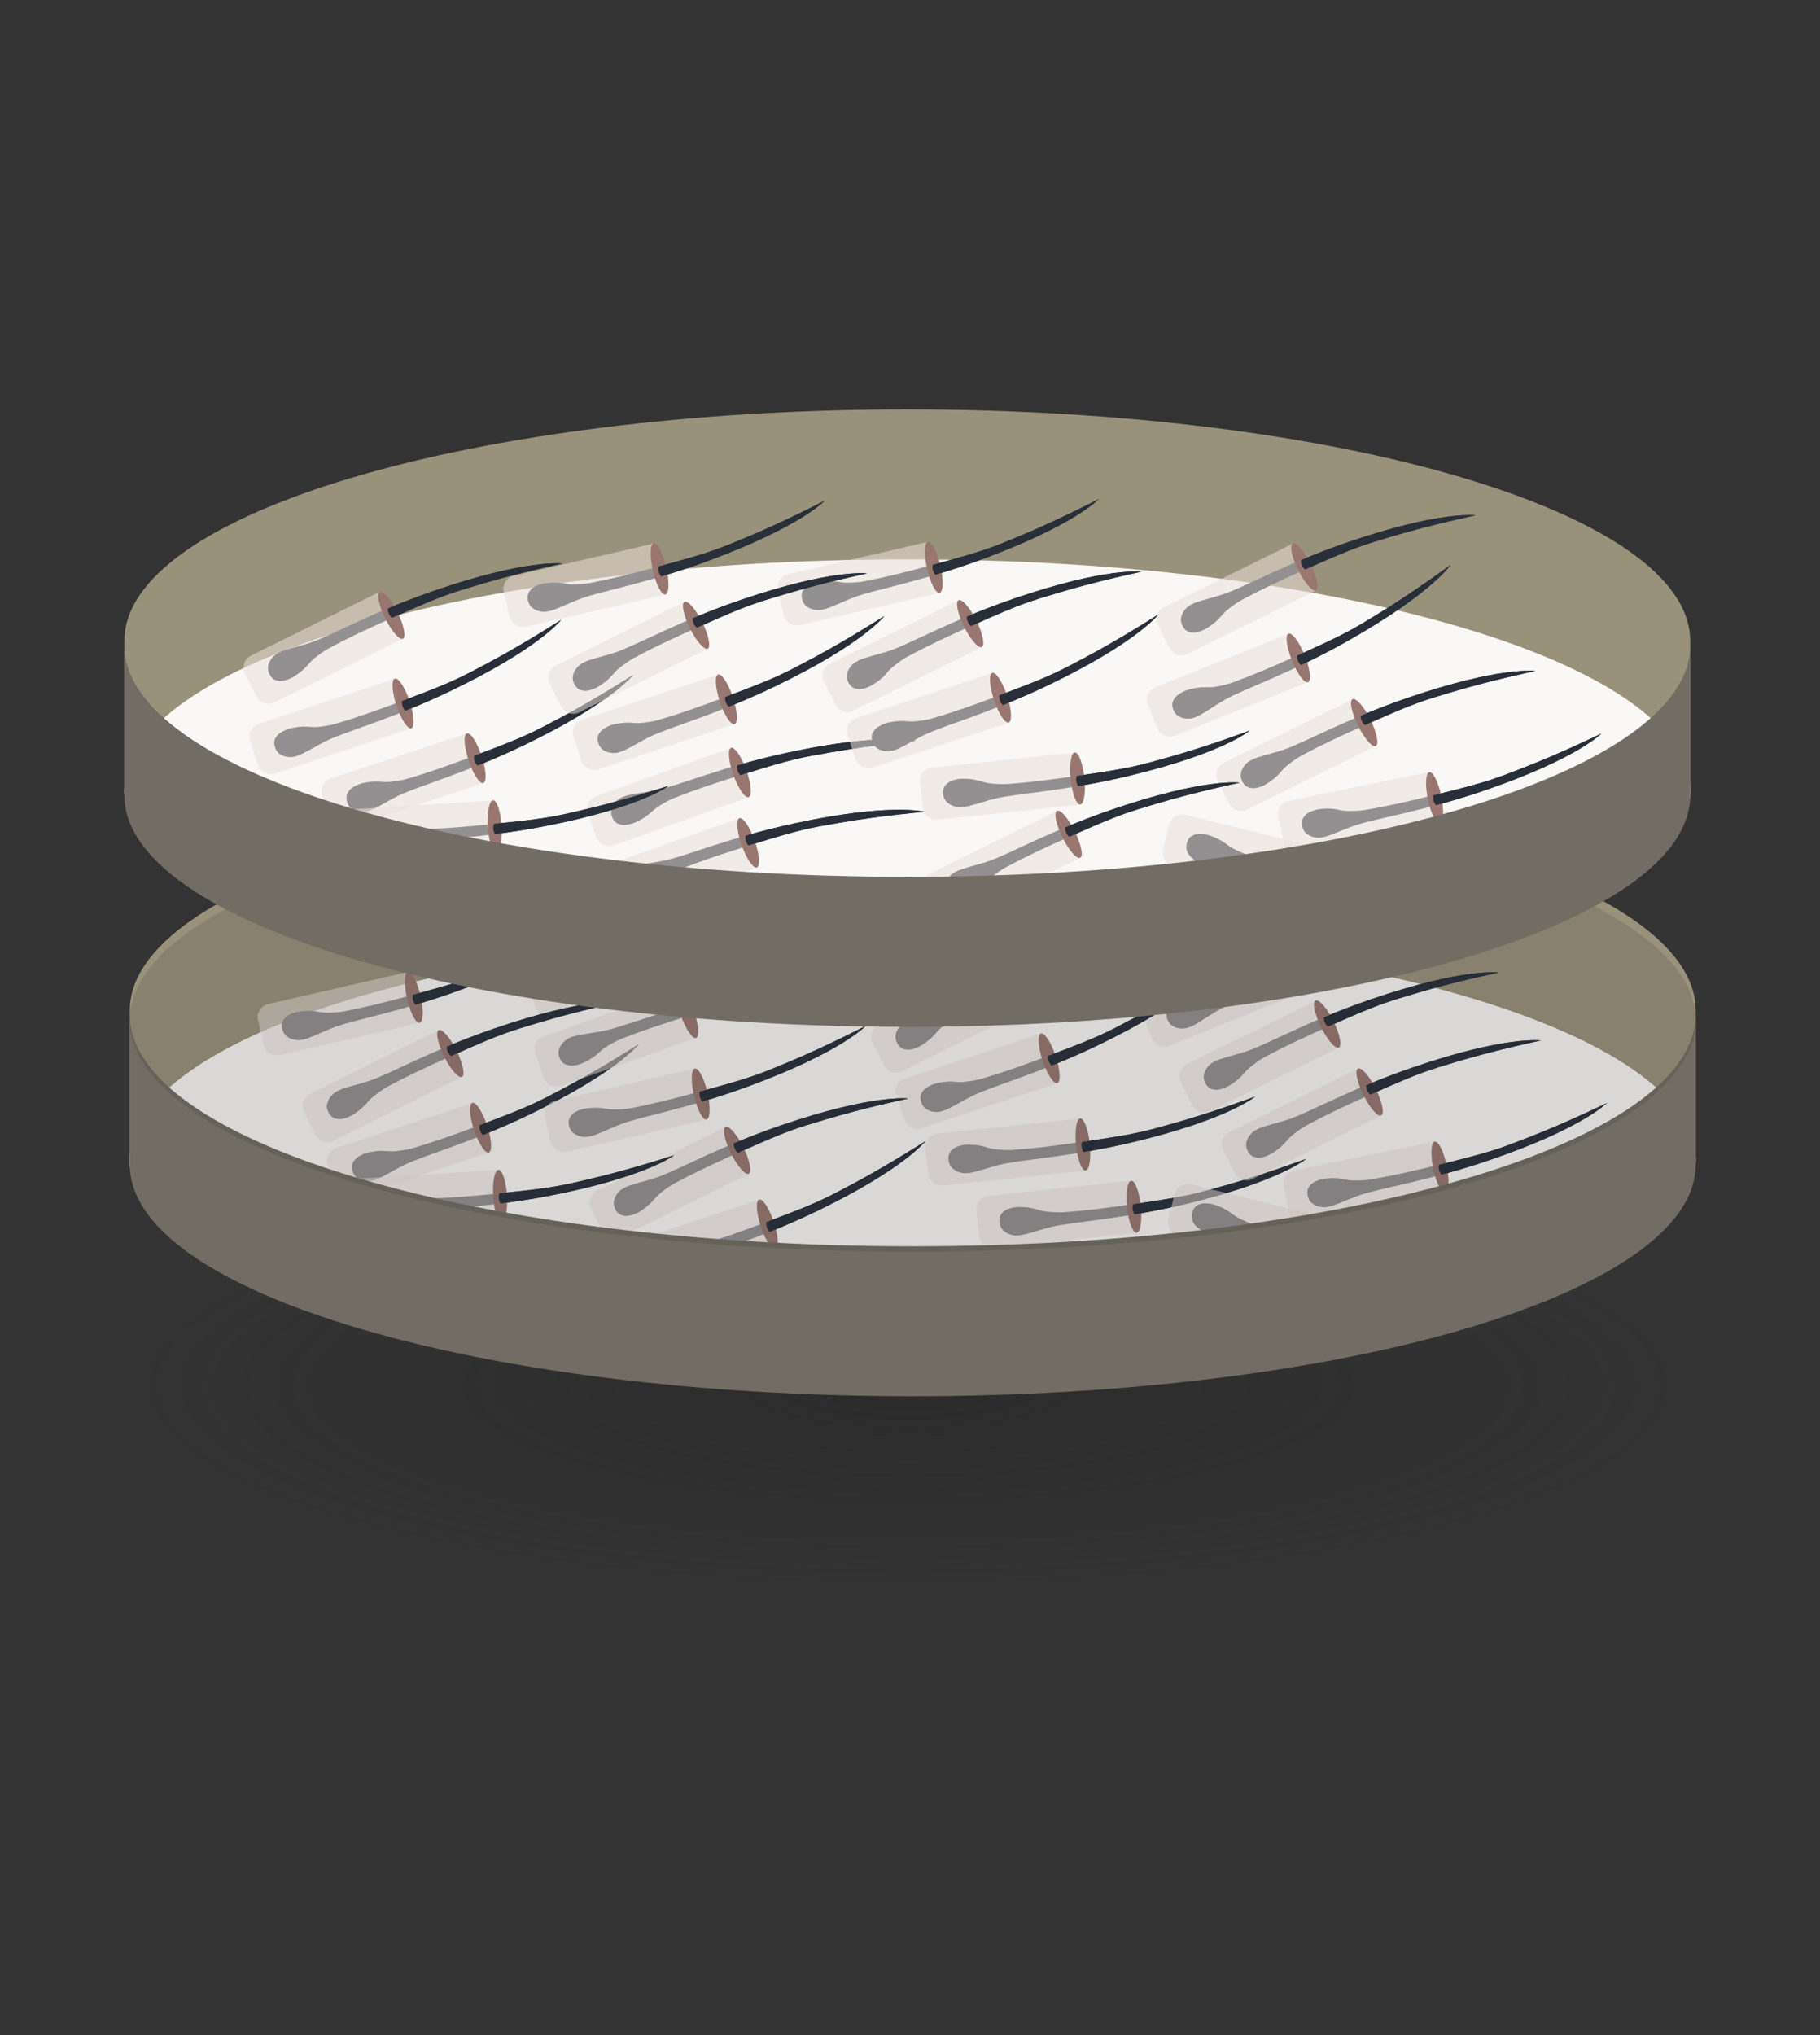 <svg width="220" height="246" viewBox="0 0 220 246" fill="none" xmlns="http://www.w3.org/2000/svg">
<rect x="0" y="0" width="220" height="246" fill="#333333" stroke="none"/>
<g clip-path="url(#clip0_2215_1706)">
<path style="mix-blend-mode:multiply" opacity="0.5" d="M109.79 195.52C162.058 195.52 204.43 182.988 204.43 167.53C204.43 152.072 162.058 139.54 109.79 139.54C57.522 139.54 15.15 152.072 15.15 167.53C15.15 182.988 57.522 195.52 109.79 195.52Z" fill="url(#paint0_radial_2215_1706)"/>
<path d="M204.97 122.12C204.97 106.66 162.6 94.13 110.33 94.13C58.06 94.13 15.69 106.66 15.69 122.12V140.25C15.69 155.71 58.06 168.24 110.33 168.24C162.6 168.24 204.97 155.71 204.97 140.25V122.12Z" fill="#99927A"/>
<path d="M110.33 168.24C162.598 168.24 204.97 155.708 204.97 140.25C204.97 124.791 162.598 112.26 110.33 112.26C58.062 112.26 15.69 124.791 15.69 140.25C15.69 155.708 58.062 168.24 110.33 168.24Z" fill="#F9F8F6"/>
<path d="M103.36 110.17C103.36 110.17 99.26 109.09 87.73 111.59C80.04 113.26 74.74 115.51 72.11 116.08C71.08 116.31 70.24 116.38 68.89 116.64C68.49 116.72 68.09 116.84 67.71 117.02C67.39 117.18 66.72 117.69 66.55 118.47C66.45 118.92 66.66 119.88 67.37 120.17C67.78 120.34 68.08 120.35 68.53 120.27C68.72 120.24 68.94 120.18 69.13 120.12C69.41 120.03 69.69 119.89 69.95 119.75C70.28 119.58 70.57 119.39 70.86 119.19C71.32 118.86 71.65 118.46 72.13 118.14C72.65 117.79 73.52 117.3 74.12 117.06C76.58 116.09 78.6 115.4 82.98 114.03C88.41 112.33 89.5 112.15 93.09 111.52C98.12 110.63 103.36 110.17 103.36 110.17Z" fill="#282F39"/>
<path opacity="0.55" d="M64.75 121.81L63.71 118.91C63.41 118.07 63.85 117.14 64.69 116.84L81.03 111L83.16 116.95L66.82 122.79C65.98 123.09 65.05 122.65 64.75 121.81Z" fill="#EADFDA"/>
<path d="M83.16 116.95C82.73 117.1 81.9 115.9 81.31 114.25C80.72 112.61 80.6 111.15 81.03 110.99C81.46 110.84 82.29 112.04 82.88 113.69C83.47 115.33 83.59 116.79 83.16 116.95Z" fill="#997770"/>
<path d="M82.17 114.28C82.46 114.19 82.66 114.13 82.97 114.03C88.4 112.33 89.49 112.15 93.08 111.52C98.11 110.63 103.35 110.17 103.35 110.17C103.35 110.17 99.25 109.09 87.72 111.59C85.54 112.06 83.55 112.58 81.76 113.1C81.67 113.43 81.87 114.12 82.16 114.28H82.17Z" fill="#282F39"/>
<path d="M157.88 140.06C157.88 140.06 154.65 142.81 143.18 145.55C135.53 147.38 129.77 147.65 127.16 148.27C126.13 148.51 125.34 148.81 124.01 149.16C123.62 149.26 123.2 149.33 122.79 149.33C122.43 149.33 121.61 149.16 121.11 148.53C120.82 148.17 120.6 147.21 121.11 146.64C121.4 146.31 121.67 146.17 122.11 146.04C122.3 145.98 122.52 145.94 122.72 145.91C123.01 145.87 123.32 145.88 123.62 145.89C123.99 145.9 124.33 145.94 124.68 146.01C125.24 146.11 125.71 146.33 126.28 146.41C126.9 146.5 127.9 146.56 128.54 146.52C131.18 146.33 133.3 146.08 137.84 145.41C143.47 144.59 144.53 144.28 148.04 143.29C152.96 141.91 157.88 140.06 157.88 140.06Z" fill="#282F39"/>
<path opacity="0.55" d="M118.04 146.32L118.36 149.39C118.45 150.28 119.25 150.92 120.14 150.83L137.39 149.01L136.73 142.72L119.48 144.54C118.59 144.63 117.95 145.43 118.04 146.32Z" fill="#EADFDA"/>
<path d="M136.74 142.71C136.28 142.76 136.06 144.21 136.24 145.94C136.42 147.68 136.94 149.05 137.4 149C137.86 148.95 138.08 147.5 137.9 145.77C137.72 144.03 137.2 142.67 136.74 142.71Z" fill="#997770"/>
<path d="M137.01 145.54C137.31 145.5 137.52 145.46 137.84 145.42C143.47 144.6 144.53 144.29 148.04 143.3C152.96 141.92 157.88 140.07 157.88 140.07C157.88 140.07 154.65 142.82 143.18 145.56C141.01 146.08 138.99 146.47 137.15 146.78C136.93 146.52 136.8 145.82 137 145.54H137.01Z" fill="#282F39"/>
<path d="M151.72 132.53C151.72 132.53 148.49 135.28 137.02 138.02C129.37 139.85 123.61 140.12 121 140.74C119.97 140.98 119.18 141.28 117.85 141.63C117.46 141.73 117.04 141.8 116.63 141.8C116.27 141.8 115.45 141.63 114.95 141C114.66 140.64 114.44 139.68 114.95 139.11C115.24 138.79 115.51 138.64 115.95 138.51C116.14 138.45 116.36 138.41 116.56 138.38C116.85 138.34 117.16 138.35 117.46 138.36C117.83 138.37 118.17 138.41 118.52 138.48C119.08 138.58 119.55 138.8 120.12 138.88C120.74 138.97 121.74 139.03 122.38 138.99C125.02 138.8 127.14 138.55 131.68 137.88C137.31 137.06 138.37 136.75 141.88 135.76C146.8 134.38 151.72 132.53 151.72 132.53Z" fill="#282F39"/>
<path opacity="0.55" d="M111.88 138.79L112.2 141.86C112.29 142.75 113.09 143.39 113.98 143.3L131.23 141.48L130.57 135.19L113.32 137.01C112.43 137.1 111.79 137.9 111.88 138.79Z" fill="#EADFDA"/>
<path d="M130.57 135.18C130.11 135.23 129.89 136.68 130.07 138.41C130.25 140.15 130.77 141.51 131.23 141.47C131.69 141.42 131.91 139.97 131.73 138.24C131.55 136.5 131.03 135.14 130.57 135.18Z" fill="#997770"/>
<path d="M130.84 138.01C131.14 137.97 131.35 137.93 131.67 137.89C137.3 137.07 138.36 136.76 141.87 135.77C146.79 134.39 151.71 132.54 151.71 132.54C151.71 132.54 148.48 135.29 137.01 138.03C134.84 138.55 132.82 138.94 130.98 139.25C130.76 138.99 130.63 138.29 130.83 138.01H130.84Z" fill="#282F39"/>
<path d="M181.56 152.01C181.56 152.01 177.59 153.5 165.87 152.16C158.06 151.27 152.55 149.57 149.88 149.26C148.83 149.14 147.99 149.15 146.62 149.02C146.22 148.98 145.8 148.91 145.41 148.76C145.07 148.64 144.36 148.2 144.11 147.44C143.96 147 144.07 146.03 144.75 145.67C145.14 145.46 145.44 145.42 145.89 145.45C146.09 145.46 146.31 145.49 146.51 145.53C146.8 145.59 147.09 145.71 147.36 145.81C147.7 145.95 148.01 146.1 148.32 146.28C148.81 146.57 149.18 146.93 149.69 147.2C150.25 147.49 151.16 147.9 151.78 148.07C154.32 148.79 156.4 149.27 160.9 150.2C166.47 151.34 167.58 151.42 171.21 151.68C176.31 152.06 181.57 151.99 181.57 151.99L181.56 152.01Z" fill="#282F39"/>
<path opacity="0.55" d="M141.98 144.32L141.24 147.31C141.03 148.18 141.56 149.06 142.42 149.27L159.26 153.44L160.78 147.3L143.94 143.13C143.07 142.92 142.19 143.45 141.98 144.31V144.32Z" fill="#EADFDA"/>
<path d="M160.78 147.3C160.33 147.19 159.63 148.47 159.21 150.17C158.79 151.87 158.81 153.33 159.26 153.44C159.71 153.55 160.41 152.27 160.83 150.57C161.25 148.87 161.23 147.41 160.78 147.3Z" fill="#F3D6B8"/>
<path d="M160.07 150.05C160.36 150.11 160.58 150.15 160.89 150.22C166.46 151.36 167.57 151.44 171.2 151.7C176.3 152.08 181.56 152.01 181.56 152.01C181.56 152.01 177.59 153.5 165.87 152.16C163.65 151.91 161.62 151.59 159.79 151.26C159.67 150.94 159.79 150.24 160.07 150.05Z" fill="#282F39"/>
<path d="M174.68 105.71C174.68 105.71 172.33 109.24 162.05 115.02C155.19 118.87 149.73 120.71 147.38 122.03C146.46 122.55 145.78 123.05 144.6 123.75C144.25 123.96 143.87 124.14 143.47 124.25C143.12 124.35 142.29 124.41 141.64 123.94C141.26 123.67 140.78 122.82 141.13 122.13C141.32 121.74 141.54 121.53 141.93 121.28C142.1 121.18 142.3 121.07 142.48 120.99C142.75 120.87 143.05 120.79 143.34 120.72C143.7 120.63 144.04 120.57 144.39 120.54C144.95 120.48 145.47 120.57 146.04 120.49C146.66 120.4 147.64 120.19 148.24 119.97C150.72 119.06 152.69 118.24 156.88 116.36C162.07 114.03 163.01 113.43 166.11 111.53C170.46 108.85 174.69 105.72 174.69 105.72L174.68 105.71Z" fill="#282F39"/>
<path opacity="0.55" d="M138.08 122.64L139.23 125.5C139.56 126.33 140.51 126.73 141.34 126.4L157.43 119.92L155.07 114.05L138.98 120.53C138.15 120.86 137.75 121.81 138.08 122.64Z" fill="#EADFDA"/>
<path d="M155.07 114.05C154.64 114.22 154.83 115.67 155.48 117.29C156.13 118.91 157.01 120.08 157.43 119.91C157.86 119.74 157.67 118.29 157.02 116.67C156.37 115.05 155.49 113.88 155.07 114.05Z" fill="#997770"/>
<path d="M156.1 116.7C156.37 116.58 156.57 116.49 156.87 116.35C162.06 114.02 163 113.42 166.1 111.52C170.45 108.84 174.68 105.71 174.68 105.71C174.68 105.71 172.33 109.24 162.05 115.02C160.1 116.12 158.27 117.04 156.59 117.85C156.3 117.66 155.99 117.02 156.11 116.7H156.1Z" fill="#282F39"/>
<path d="M194.23 133.32C194.23 133.32 191.28 136.37 180.12 140.19C172.68 142.74 166.97 143.56 164.43 144.43C163.43 144.77 162.67 145.14 161.38 145.62C161 145.76 160.59 145.87 160.18 145.91C159.82 145.94 158.99 145.85 158.44 145.28C158.12 144.94 157.8 144.02 158.26 143.4C158.52 143.05 158.77 142.88 159.2 142.71C159.38 142.64 159.6 142.57 159.79 142.52C160.08 142.45 160.39 142.43 160.68 142.41C161.05 142.38 161.39 142.39 161.75 142.42C162.32 142.47 162.8 142.64 163.38 142.67C164.01 142.7 165.01 142.67 165.64 142.56C168.25 142.12 170.33 141.66 174.79 140.57C180.31 139.21 181.35 138.8 184.74 137.48C189.51 135.63 194.23 133.32 194.23 133.32Z" fill="#282F39"/>
<path opacity="0.55" d="M155.17 143.36L155.79 146.38C155.97 147.26 156.82 147.82 157.7 147.64L174.7 144.17L173.44 137.97L156.44 141.44C155.56 141.62 155 142.47 155.18 143.35L155.17 143.36Z" fill="#EADFDA"/>
<path d="M173.43 137.98C172.98 138.07 172.9 139.53 173.25 141.24C173.6 142.95 174.25 144.26 174.7 144.17C175.15 144.08 175.23 142.62 174.88 140.91C174.53 139.2 173.88 137.89 173.43 137.98Z" fill="#997770"/>
<path d="M173.97 140.77C174.26 140.7 174.47 140.64 174.79 140.57C180.31 139.21 181.35 138.8 184.74 137.48C189.51 135.63 194.23 133.32 194.23 133.32C194.23 133.32 191.28 136.37 180.12 140.19C178.01 140.92 176.04 141.5 174.24 141.98C173.99 141.74 173.8 141.05 173.97 140.76V140.77Z" fill="#282F39"/>
<path d="M181.12 117.55C181.12 117.55 176.92 116.95 165.76 120.77C158.32 123.31 153.31 126.16 150.76 127.04C149.76 127.38 148.93 127.56 147.63 127.97C147.24 128.09 146.85 128.26 146.5 128.48C146.2 128.67 145.59 129.26 145.51 130.05C145.46 130.51 145.78 131.44 146.52 131.64C146.94 131.76 147.25 131.74 147.68 131.61C147.87 131.56 148.08 131.48 148.26 131.39C148.53 131.27 148.79 131.09 149.03 130.93C149.34 130.72 149.6 130.51 149.86 130.27C150.28 129.89 150.56 129.45 151 129.08C151.48 128.67 152.29 128.08 152.85 127.78C155.18 126.53 157.11 125.61 161.3 123.74C166.5 121.43 167.56 121.12 171.06 120.08C175.96 118.62 181.11 117.55 181.11 117.55H181.12Z" fill="#282F39"/>
<path opacity="0.55" d="M144.11 133.56L142.74 130.8C142.34 130 142.67 129.03 143.48 128.63L159.04 120.95L161.84 126.62L146.28 134.3C145.48 134.7 144.51 134.37 144.11 133.56Z" fill="#EADFDA"/>
<path d="M161.83 126.61C161.42 126.81 160.46 125.71 159.68 124.14C158.91 122.57 158.61 121.14 159.03 120.94C159.44 120.74 160.4 121.84 161.18 123.41C161.95 124.98 162.25 126.41 161.83 126.61Z" fill="#997770"/>
<path d="M160.55 124.08C160.82 123.96 161.02 123.87 161.32 123.74C166.52 121.43 167.58 121.12 171.08 120.08C175.98 118.62 181.13 117.55 181.13 117.55C181.13 117.55 176.93 116.95 165.77 120.77C163.66 121.49 161.74 122.24 160.02 122.96C159.97 123.3 160.24 123.96 160.55 124.09V124.08Z" fill="#282F39"/>
<path d="M186.24 125.76C186.24 125.76 182.04 125.16 170.88 128.98C163.44 131.52 158.43 134.37 155.88 135.25C154.88 135.59 154.05 135.77 152.75 136.18C152.36 136.3 151.97 136.47 151.62 136.69C151.32 136.88 150.71 137.47 150.63 138.26C150.58 138.72 150.9 139.65 151.64 139.85C152.06 139.97 152.37 139.95 152.8 139.82C152.99 139.77 153.2 139.69 153.38 139.6C153.65 139.48 153.91 139.3 154.15 139.14C154.46 138.93 154.72 138.72 154.98 138.48C155.4 138.1 155.68 137.66 156.12 137.29C156.6 136.88 157.41 136.29 157.97 135.99C160.3 134.74 162.23 133.82 166.42 131.95C171.62 129.64 172.68 129.33 176.18 128.29C181.08 126.83 186.23 125.76 186.23 125.76H186.24Z" fill="#282F39"/>
<path opacity="0.55" d="M149.23 141.77L147.86 139.01C147.46 138.21 147.79 137.24 148.6 136.84L164.16 129.16L166.96 134.83L151.4 142.51C150.6 142.91 149.63 142.58 149.23 141.77Z" fill="#EADFDA"/>
<path d="M166.96 134.82C166.55 135.02 165.59 133.92 164.81 132.35C164.04 130.78 163.74 129.35 164.16 129.15C164.57 128.95 165.53 130.05 166.31 131.62C167.08 133.19 167.38 134.62 166.96 134.82Z" fill="#997770"/>
<path d="M165.67 132.29C165.94 132.17 166.14 132.08 166.44 131.95C171.64 129.64 172.7 129.33 176.2 128.29C181.1 126.83 186.25 125.76 186.25 125.76C186.25 125.76 182.05 125.16 170.89 128.98C168.78 129.7 166.86 130.45 165.14 131.17C165.09 131.51 165.36 132.17 165.67 132.3V132.29Z" fill="#282F39"/>
<path d="M143.85 112.69C143.85 112.69 139.65 112.1 128.49 115.92C121.05 118.47 116.04 121.32 113.5 122.2C112.5 122.55 111.67 122.72 110.37 123.13C109.98 123.25 109.59 123.42 109.24 123.64C108.94 123.83 108.33 124.42 108.25 125.21C108.2 125.67 108.52 126.6 109.26 126.8C109.68 126.92 109.99 126.89 110.42 126.77C110.61 126.72 110.82 126.64 111 126.55C111.27 126.43 111.53 126.25 111.77 126.09C112.08 125.88 112.34 125.67 112.6 125.43C113.02 125.05 113.3 124.61 113.74 124.24C114.22 123.83 115.03 123.24 115.59 122.94C117.92 121.69 119.84 120.77 124.03 118.9C129.22 116.58 130.29 116.27 133.78 115.23C138.68 113.76 143.82 112.69 143.82 112.69H143.85Z" fill="#282F39"/>
<path opacity="0.55" d="M106.85 128.74L105.48 125.98C105.08 125.18 105.41 124.21 106.21 123.81L121.76 116.11L124.57 121.78L109.02 129.48C108.22 129.88 107.25 129.55 106.85 128.75V128.74Z" fill="#EADFDA"/>
<path d="M124.569 121.78C124.159 121.98 123.199 120.88 122.419 119.32C121.649 117.75 121.35 116.32 121.76 116.12C122.17 115.92 123.13 117.02 123.91 118.58C124.68 120.14 124.979 121.58 124.569 121.78Z" fill="#997770"/>
<path d="M123.28 119.24C123.55 119.12 123.75 119.03 124.05 118.9C129.24 116.58 130.31 116.27 133.8 115.23C138.7 113.76 143.84 112.69 143.84 112.69C143.84 112.69 139.64 112.1 128.48 115.92C126.37 116.65 124.45 117.39 122.74 118.11C122.69 118.45 122.96 119.11 123.28 119.24Z" fill="#282F39"/>
<path d="M138.72 103.89C138.72 103.89 135.84 107.01 124.79 111.11C117.42 113.85 111.73 114.81 109.21 115.74C108.22 116.11 107.47 116.49 106.19 117C105.81 117.15 105.41 117.27 104.99 117.32C104.63 117.36 103.8 117.29 103.23 116.73C102.9 116.4 102.56 115.49 103.01 114.86C103.26 114.5 103.51 114.33 103.93 114.15C104.11 114.07 104.32 114 104.52 113.95C104.81 113.87 105.12 113.85 105.41 113.82C105.78 113.79 106.12 113.79 106.48 113.81C107.05 113.84 107.54 114 108.12 114.01C108.75 114.02 109.75 113.97 110.38 113.84C112.97 113.33 115.05 112.83 119.48 111.62C124.97 110.13 125.99 109.69 129.35 108.29C134.07 106.32 138.73 103.89 138.73 103.89H138.72Z" fill="#282F39"/>
<path opacity="0.55" d="M99.92 114.9L100.61 117.91C100.81 118.78 101.68 119.33 102.55 119.13L119.46 115.24L118.04 109.08L101.13 112.97C100.26 113.17 99.71 114.04 99.91 114.91L99.92 114.9Z" fill="#EADFDA"/>
<path d="M118.05 109.07C117.6 109.17 117.56 110.64 117.95 112.34C118.34 114.04 119.02 115.34 119.47 115.23C119.92 115.13 119.96 113.66 119.57 111.96C119.18 110.26 118.5 108.96 118.05 109.07Z" fill="#997770"/>
<path d="M118.65 111.84C118.94 111.76 119.15 111.7 119.46 111.62C124.95 110.13 125.97 109.69 129.33 108.29C134.05 106.32 138.71 103.89 138.71 103.89C138.71 103.89 135.83 107.01 124.78 111.11C122.68 111.89 120.73 112.52 118.95 113.05C118.7 112.82 118.49 112.14 118.65 111.84Z" fill="#282F39"/>
<path d="M145.93 117.82C145.93 117.82 143.36 121.2 132.74 126.32C125.66 129.73 120.09 131.23 117.66 132.39C116.71 132.85 116 133.3 114.78 133.93C114.42 134.11 114.03 134.27 113.62 134.36C113.27 134.44 112.43 134.44 111.81 133.94C111.45 133.64 111.03 132.76 111.41 132.1C111.63 131.72 111.86 131.52 112.26 131.3C112.43 131.21 112.64 131.11 112.83 131.04C113.11 130.94 113.41 130.88 113.7 130.83C114.06 130.76 114.41 130.73 114.76 130.72C115.33 130.7 115.83 130.82 116.41 130.77C117.04 130.72 118.03 130.58 118.64 130.39C121.18 129.64 123.19 128.95 127.49 127.33C132.81 125.33 133.79 124.8 137.01 123.09C141.52 120.69 145.94 117.84 145.94 117.84L145.93 117.82Z" fill="#282F39"/>
<path opacity="0.55" d="M108.33 132.41L109.3 135.34C109.58 136.19 110.5 136.65 111.35 136.37L127.82 130.92L125.83 124.92L109.36 130.37C108.51 130.65 108.05 131.57 108.33 132.42V132.41Z" fill="#EADFDA"/>
<path d="M125.829 124.91C125.389 125.05 125.479 126.52 126.029 128.17C126.579 129.83 127.379 131.05 127.809 130.91C128.249 130.77 128.159 129.3 127.609 127.65C127.059 125.99 126.259 124.77 125.829 124.91Z" fill="#997770"/>
<path d="M126.699 127.61C126.979 127.5 127.179 127.43 127.489 127.31C132.809 125.31 133.789 124.78 137.009 123.07C141.519 120.67 145.939 117.82 145.939 117.82C145.939 117.82 143.369 121.2 132.749 126.32C130.739 127.29 128.849 128.1 127.119 128.8C126.849 128.59 126.579 127.93 126.709 127.62L126.699 127.61Z" fill="#282F39"/>
<path d="M75.12 121.08C75.12 121.08 70.92 120.49 59.76 124.31C52.32 126.86 47.31 129.71 44.77 130.59C43.77 130.94 42.94 131.11 41.64 131.52C41.25 131.64 40.86 131.81 40.51 132.03C40.21 132.22 39.6 132.81 39.52 133.6C39.47 134.06 39.79 134.99 40.53 135.19C40.95 135.31 41.26 135.28 41.69 135.16C41.88 135.11 42.09 135.03 42.27 134.94C42.54 134.82 42.8 134.64 43.04 134.48C43.35 134.27 43.61 134.06 43.87 133.82C44.29 133.44 44.57 133 45.01 132.63C45.49 132.22 46.3 131.63 46.86 131.33C49.19 130.08 51.11 129.16 55.3 127.29C60.49 124.97 61.56 124.66 65.05 123.62C69.95 122.15 75.09 121.08 75.09 121.08H75.12Z" fill="#282F39"/>
<path opacity="0.55" d="M38.12 137.13L36.75 134.37C36.35 133.57 36.68 132.6 37.48 132.2L53.03 124.5L55.84 130.17L40.29 137.87C39.49 138.27 38.52 137.94 38.12 137.14V137.13Z" fill="#EADFDA"/>
<path d="M55.84 130.16C55.429 130.36 54.469 129.26 53.69 127.7C52.919 126.13 52.62 124.7 53.029 124.5C53.44 124.3 54.4 125.4 55.179 126.96C55.95 128.52 56.249 129.96 55.84 130.16Z" fill="#997770"/>
<path d="M54.55 127.63C54.82 127.51 55.02 127.42 55.32 127.29C60.51 124.97 61.58 124.66 65.07 123.62C69.97 122.15 75.11 121.08 75.11 121.08C75.11 121.08 70.91 120.49 59.75 124.31C57.64 125.04 55.72 125.78 54.01 126.5C53.96 126.84 54.23 127.5 54.55 127.63Z" fill="#282F39"/>
<path d="M69.99 112.28C69.99 112.28 67.11 115.4 56.06 119.5C48.69 122.24 43 123.2 40.48 124.13C39.49 124.5 38.74 124.88 37.46 125.39C37.08 125.54 36.68 125.66 36.26 125.71C35.9 125.75 35.07 125.68 34.5 125.12C34.17 124.79 33.83 123.88 34.28 123.25C34.53 122.89 34.78 122.72 35.2 122.54C35.38 122.46 35.59 122.39 35.79 122.34C36.08 122.26 36.39 122.24 36.68 122.21C37.05 122.18 37.39 122.18 37.75 122.2C38.32 122.23 38.81 122.39 39.39 122.4C40.02 122.41 41.02 122.36 41.65 122.23C44.24 121.72 46.32 121.22 50.75 120.01C56.24 118.52 57.26 118.08 60.62 116.68C65.34 114.71 70 112.28 70 112.28H69.99Z" fill="#282F39"/>
<path opacity="0.55" d="M31.19 123.29L31.88 126.3C32.08 127.17 32.95 127.72 33.82 127.52L50.73 123.63L49.31 117.47L32.4 121.36C31.53 121.56 30.98 122.43 31.18 123.3L31.19 123.29Z" fill="#EADFDA"/>
<path d="M49.31 117.46C48.86 117.56 48.82 119.03 49.21 120.73C49.6 122.43 50.28 123.73 50.73 123.62C51.18 123.52 51.22 122.05 50.83 120.35C50.44 118.65 49.76 117.35 49.31 117.46Z" fill="#997770"/>
<path d="M49.92 120.23C50.21 120.15 50.42 120.09 50.73 120.01C56.22 118.52 57.24 118.08 60.6 116.68C65.32 114.71 69.98 112.28 69.98 112.28C69.98 112.28 67.1 115.4 56.05 119.5C53.95 120.28 52 120.91 50.22 121.44C49.97 121.21 49.76 120.53 49.92 120.23Z" fill="#282F39"/>
<path d="M77.2 126.2C77.2 126.2 74.63 129.58 64.01 134.7C56.93 138.11 51.36 139.61 48.93 140.77C47.98 141.23 47.27 141.68 46.05 142.31C45.69 142.49 45.3 142.65 44.89 142.74C44.54 142.82 43.7 142.82 43.08 142.32C42.72 142.02 42.3 141.14 42.68 140.48C42.9 140.1 43.13 139.9 43.53 139.68C43.7 139.59 43.91 139.49 44.1 139.42C44.38 139.32 44.68 139.26 44.97 139.21C45.33 139.14 45.68 139.11 46.03 139.1C46.6 139.08 47.1 139.2 47.68 139.15C48.31 139.1 49.3 138.96 49.91 138.77C52.45 138.02 54.46 137.33 58.76 135.71C64.08 133.71 65.06 133.18 68.28 131.47C72.79 129.07 77.21 126.22 77.21 126.22L77.2 126.2Z" fill="#282F39"/>
<path opacity="0.55" d="M39.6 140.8L40.57 143.73C40.85 144.58 41.77 145.04 42.62 144.76L59.09 139.31L57.1 133.31L40.63 138.76C39.78 139.04 39.32 139.96 39.6 140.81V140.8Z" fill="#EADFDA"/>
<path d="M57.099 133.3C56.66 133.44 56.749 134.91 57.3 136.56C57.849 138.22 58.65 139.44 59.08 139.3C59.52 139.16 59.429 137.69 58.88 136.04C58.33 134.38 57.529 133.16 57.099 133.3Z" fill="#997770"/>
<path d="M57.96 136C58.24 135.89 58.44 135.82 58.75 135.7C64.07 133.7 65.05 133.17 68.27 131.46C72.78 129.06 77.2 126.21 77.2 126.21C77.2 126.21 74.63 129.59 64.01 134.71C62 135.68 60.11 136.49 58.38 137.19C58.11 136.98 57.84 136.32 57.97 136.01L57.96 136Z" fill="#282F39"/>
<path d="M104.37 118.7C104.37 118.7 100.27 117.61 88.74 120.1C81.05 121.75 75.74 124 73.11 124.57C72.08 124.79 71.24 124.87 69.89 125.13C69.49 125.21 69.09 125.32 68.71 125.51C68.39 125.67 67.72 126.18 67.54 126.95C67.44 127.4 67.64 128.36 68.36 128.65C68.77 128.82 69.07 128.83 69.52 128.76C69.71 128.73 69.93 128.67 70.12 128.61C70.4 128.52 70.68 128.38 70.94 128.24C71.27 128.07 71.56 127.89 71.85 127.68C72.31 127.35 72.64 126.95 73.12 126.63C73.64 126.28 74.52 125.79 75.11 125.56C77.57 124.6 79.59 123.91 83.97 122.54C89.4 120.85 90.5 120.67 94.09 120.05C99.13 119.17 104.36 118.72 104.36 118.72L104.37 118.7Z" fill="#282F39"/>
<path opacity="0.55" d="M65.73 130.27L64.7 127.36C64.4 126.52 64.84 125.59 65.68 125.29L82.03 119.48L84.15 125.44L67.8 131.25C66.96 131.55 66.03 131.11 65.73 130.27Z" fill="#EADFDA"/>
<path d="M84.15 125.45C83.72 125.6 82.89 124.39 82.31 122.75C81.73 121.1 81.6 119.65 82.04 119.49C82.47 119.34 83.3 120.54 83.88 122.19C84.46 123.84 84.59 125.29 84.15 125.45Z" fill="#997770"/>
<path d="M83.169 122.78C83.46 122.69 83.659 122.63 83.969 122.53C89.4 120.84 90.499 120.66 94.09 120.04C99.129 119.16 104.36 118.71 104.36 118.71C104.36 118.71 100.26 117.62 88.73 120.11C86.54 120.58 84.559 121.1 82.769 121.61C82.68 121.94 82.87 122.63 83.169 122.79V122.78Z" fill="#282F39"/>
<path d="M109.79 132.78C109.79 132.78 105.59 132.19 94.43 136.01C86.99 138.56 81.98 141.41 79.44 142.29C78.44 142.64 77.61 142.81 76.31 143.22C75.92 143.34 75.53 143.51 75.18 143.73C74.88 143.92 74.27 144.51 74.19 145.3C74.14 145.76 74.46 146.69 75.2 146.89C75.62 147.01 75.93 146.98 76.36 146.86C76.55 146.81 76.76 146.73 76.94 146.64C77.21 146.52 77.47 146.34 77.71 146.18C78.02 145.97 78.28 145.76 78.54 145.52C78.96 145.14 79.24 144.7 79.68 144.33C80.16 143.92 80.97 143.33 81.53 143.03C83.86 141.78 85.78 140.86 89.97 138.99C95.16 136.67 96.23 136.36 99.72 135.32C104.62 133.85 109.76 132.78 109.76 132.78H109.79Z" fill="#282F39"/>
<path opacity="0.55" d="M72.79 148.83L71.42 146.07C71.02 145.27 71.35 144.3 72.15 143.9L87.7 136.2L90.51 141.87L74.96 149.57C74.16 149.97 73.19 149.64 72.79 148.84V148.83Z" fill="#EADFDA"/>
<path d="M90.51 141.86C90.1 142.06 89.14 140.96 88.36 139.4C87.59 137.83 87.29 136.4 87.7 136.2C88.11 136 89.07 137.1 89.85 138.66C90.62 140.22 90.92 141.66 90.51 141.86Z" fill="#997770"/>
<path d="M89.23 139.33C89.5 139.21 89.7 139.12 90 138.99C95.19 136.67 96.26 136.36 99.75 135.32C104.65 133.85 109.79 132.78 109.79 132.78C109.79 132.78 105.59 132.19 94.43 136.01C92.32 136.74 90.4 137.48 88.69 138.2C88.64 138.54 88.91 139.2 89.23 139.33Z" fill="#282F39"/>
<path d="M104.66 123.98C104.66 123.98 101.78 127.1 90.73 131.2C83.36 133.94 77.67 134.9 75.15 135.83C74.16 136.2 73.41 136.58 72.13 137.09C71.75 137.24 71.35 137.36 70.93 137.41C70.57 137.45 69.74 137.38 69.17 136.82C68.84 136.49 68.5 135.58 68.95 134.95C69.2 134.59 69.45 134.42 69.87 134.24C70.05 134.16 70.26 134.09 70.46 134.04C70.75 133.96 71.06 133.94 71.35 133.91C71.72 133.88 72.06 133.88 72.42 133.9C72.99 133.93 73.48 134.09 74.06 134.1C74.69 134.11 75.69 134.06 76.32 133.93C78.91 133.42 80.99 132.92 85.42 131.71C90.91 130.22 91.93 129.78 95.29 128.38C100.01 126.41 104.67 123.98 104.67 123.98H104.66Z" fill="#282F39"/>
<path opacity="0.55" d="M65.86 134.98L66.55 137.99C66.75 138.86 67.62 139.41 68.49 139.21L85.4 135.32L83.98 129.16L67.07 133.05C66.2 133.25 65.65 134.12 65.85 134.99L65.86 134.98Z" fill="#EADFDA"/>
<path d="M83.99 129.15C83.54 129.25 83.5 130.72 83.89 132.42C84.28 134.12 84.96 135.42 85.41 135.31C85.86 135.21 85.9 133.74 85.51 132.04C85.12 130.34 84.44 129.04 83.99 129.15Z" fill="#997770"/>
<path d="M84.6 131.93C84.89 131.85 85.1 131.79 85.41 131.71C90.9 130.22 91.92 129.78 95.28 128.38C100 126.41 104.66 123.98 104.66 123.98C104.66 123.98 101.78 127.1 90.73 131.2C88.63 131.98 86.68 132.61 84.9 133.14C84.65 132.91 84.44 132.23 84.6 131.93Z" fill="#282F39"/>
<path d="M111.87 137.9C111.87 137.9 109.3 141.28 98.68 146.4C91.6 149.81 86.03 151.31 83.6 152.47C82.65 152.93 81.94 153.38 80.72 154.01C80.36 154.19 79.97 154.35 79.56 154.44C79.21 154.52 78.37 154.52 77.75 154.02C77.39 153.72 76.97 152.84 77.35 152.18C77.57 151.8 77.8 151.6 78.2 151.38C78.37 151.29 78.58 151.19 78.77 151.12C79.05 151.02 79.35 150.96 79.64 150.91C80 150.84 80.35 150.81 80.7 150.8C81.27 150.78 81.77 150.9 82.35 150.85C82.98 150.8 83.97 150.66 84.58 150.47C87.12 149.72 89.13 149.03 93.43 147.41C98.75 145.41 99.73 144.88 102.95 143.17C107.46 140.77 111.88 137.92 111.88 137.92L111.87 137.9Z" fill="#282F39"/>
<path opacity="0.55" d="M74.28 152.49L75.25 155.42C75.53 156.27 76.45 156.73 77.3 156.45L93.77 151L91.78 145L75.31 150.45C74.46 150.73 74 151.65 74.28 152.5V152.49Z" fill="#EADFDA"/>
<path d="M91.77 144.99C91.33 145.13 91.42 146.6 91.97 148.25C92.52 149.91 93.32 151.13 93.75 150.99C94.19 150.85 94.1 149.38 93.55 147.73C93 146.07 92.2 144.85 91.77 144.99Z" fill="#997770"/>
<path d="M92.64 147.7C92.92 147.59 93.12 147.52 93.43 147.4C98.75 145.4 99.73 144.87 102.95 143.16C107.46 140.76 111.88 137.91 111.88 137.91C111.88 137.91 109.31 141.29 98.69 146.41C96.68 147.38 94.79 148.19 93.06 148.89C92.79 148.68 92.52 148.02 92.65 147.71L92.64 147.7Z" fill="#282F39"/>
<path d="M81.49 139.63C81.49 139.63 78.15 142.24 66.57 144.5C58.85 146 53.09 146.03 50.44 146.54C49.4 146.74 48.6 147 47.26 147.3C46.86 147.39 46.44 147.44 46.03 147.42C45.67 147.4 44.86 147.2 44.39 146.55C44.12 146.17 43.93 145.21 44.47 144.67C44.78 144.36 45.05 144.23 45.49 144.12C45.68 144.07 45.9 144.04 46.1 144.02C46.39 143.99 46.7 144.02 47 144.03C47.37 144.06 47.71 144.11 48.05 144.19C48.6 144.31 49.06 144.55 49.63 144.66C50.25 144.77 51.24 144.88 51.88 144.86C54.52 144.78 56.65 144.62 61.22 144.15C66.88 143.57 67.96 143.3 71.5 142.46C76.48 141.28 81.47 139.64 81.47 139.64L81.49 139.63Z" fill="#282F39"/>
<path opacity="0.55" d="M41.42 144.2L41.61 147.28C41.67 148.17 42.44 148.85 43.33 148.79L60.65 147.7L60.25 141.39L42.93 142.48C42.04 142.54 41.36 143.31 41.42 144.2Z" fill="#EADFDA"/>
<path d="M60.25 141.39C59.79 141.42 59.51 142.86 59.62 144.6C59.73 146.34 60.19 147.73 60.65 147.7C61.11 147.67 61.39 146.24 61.28 144.49C61.17 142.75 60.71 141.36 60.25 141.39Z" fill="#997770"/>
<path d="M60.4 144.22C60.7 144.19 60.91 144.16 61.24 144.13C66.9 143.55 67.98 143.28 71.52 142.44C76.5 141.26 81.49 139.62 81.49 139.62C81.49 139.62 78.15 142.23 66.57 144.49C64.38 144.92 62.35 145.22 60.5 145.46C60.29 145.19 60.19 144.48 60.4 144.22Z" fill="#282F39"/>
<path d="M110.33 168.76C162.6 168.76 204.97 156.23 204.97 140.77V122.64C204.97 120.067 204.97 120.067 204.97 122.64C204.97 138.1 162.6 150.63 110.33 150.63C58.06 150.63 15.69 138.1 15.69 122.64C15.69 120.067 15.69 120.067 15.69 122.64V140.77C15.69 156.23 58.06 168.76 110.33 168.76Z" fill="#716D64"/>
<g style="mix-blend-mode:multiply" opacity="0.15">
<path d="M110.33 151.29C162.598 151.29 204.97 138.759 204.97 123.3C204.97 107.842 162.598 95.31 110.33 95.31C58.062 95.31 15.69 107.842 15.69 123.3C15.69 138.759 58.062 151.29 110.33 151.29Z" fill="#232323"/>
</g>
<path d="M204.31 77.47C204.31 62.01 161.94 49.48 109.67 49.48C57.4 49.48 15.03 62.01 15.03 77.47V95.6C15.03 111.06 57.4 123.59 109.67 123.59C161.94 123.59 204.31 111.06 204.31 95.6V77.47Z" fill="#99927A"/>
<path d="M109.67 123.59C161.938 123.59 204.31 111.058 204.31 95.6C204.31 80.141 161.938 67.61 109.67 67.61C57.402 67.61 15.03 80.141 15.03 95.6C15.03 111.058 57.402 123.59 109.67 123.59Z" fill="#F9F8F6"/>
<path d="M110.71 89.57C110.71 89.57 106.61 88.49 95.08 90.99C87.39 92.66 82.09 94.91 79.46 95.48C78.43 95.71 77.59 95.78 76.24 96.04C75.84 96.12 75.44 96.24 75.06 96.42C74.74 96.58 74.07 97.09 73.9 97.87C73.8 98.32 74.01 99.28 74.72 99.57C75.13 99.74 75.43 99.75 75.88 99.67C76.07 99.64 76.29 99.58 76.48 99.52C76.76 99.43 77.04 99.29 77.3 99.15C77.63 98.98 77.92 98.79 78.21 98.59C78.67 98.26 79 97.86 79.48 97.54C80 97.19 80.87 96.7 81.47 96.46C83.93 95.49 85.95 94.8 90.33 93.43C95.76 91.73 96.85 91.55 100.44 90.92C105.47 90.03 110.71 89.57 110.71 89.57Z" fill="#282F39"/>
<path opacity="0.55" d="M72.09 101.21L71.05 98.31C70.75 97.47 71.19 96.54 72.03 96.24L88.37 90.4L90.5 96.35L74.16 102.19C73.32 102.49 72.39 102.05 72.09 101.21Z" fill="#EADFDA"/>
<path d="M90.5 96.35C90.07 96.5 89.24 95.3 88.65 93.65C88.06 92.01 87.94 90.55 88.37 90.39C88.8 90.24 89.63 91.44 90.22 93.09C90.81 94.73 90.93 96.19 90.5 96.35Z" fill="#997770"/>
<path d="M89.52 93.69C89.81 93.6 90.01 93.54 90.32 93.44C95.75 91.74 96.84 91.56 100.43 90.93C105.46 90.04 110.7 89.58 110.7 89.58C110.7 89.58 106.6 88.5 95.07 91C92.89 91.47 90.9 91.99 89.11 92.51C89.02 92.84 89.22 93.53 89.51 93.69H89.52Z" fill="#282F39"/>
<path d="M151.07 88.3C151.07 88.3 147.84 91.05 136.37 93.79C128.72 95.62 122.96 95.89 120.35 96.51C119.32 96.75 118.53 97.05 117.2 97.4C116.81 97.5 116.39 97.57 115.98 97.57C115.62 97.57 114.8 97.4 114.3 96.77C114.01 96.41 113.79 95.45 114.3 94.88C114.59 94.56 114.86 94.41 115.3 94.28C115.49 94.22 115.71 94.18 115.91 94.15C116.2 94.11 116.51 94.12 116.81 94.13C117.18 94.14 117.52 94.18 117.87 94.25C118.43 94.35 118.9 94.57 119.47 94.65C120.09 94.74 121.09 94.8 121.73 94.76C124.37 94.57 126.49 94.32 131.03 93.65C136.66 92.83 137.72 92.52 141.23 91.53C146.15 90.15 151.07 88.3 151.07 88.3Z" fill="#282F39"/>
<path opacity="0.55" d="M111.23 94.56L111.55 97.63C111.64 98.52 112.44 99.16 113.33 99.07L130.58 97.25L129.92 90.96L112.67 92.78C111.78 92.87 111.14 93.67 111.23 94.56Z" fill="#EADFDA"/>
<path d="M129.92 90.95C129.46 91 129.24 92.45 129.42 94.18C129.6 95.92 130.12 97.28 130.58 97.24C131.04 97.19 131.26 95.74 131.08 94.01C130.9 92.27 130.38 90.91 129.92 90.95Z" fill="#997770"/>
<path d="M130.19 93.78C130.49 93.74 130.7 93.7 131.02 93.66C136.65 92.84 137.71 92.53 141.22 91.54C146.14 90.16 151.06 88.31 151.06 88.31C151.06 88.31 147.83 91.06 136.36 93.8C134.19 94.32 132.17 94.71 130.33 95.02C130.11 94.76 129.98 94.06 130.18 93.78H130.19Z" fill="#282F39"/>
<path d="M180.91 107.36C180.91 107.36 176.94 108.85 165.22 107.51C157.41 106.62 151.9 104.92 149.23 104.61C148.18 104.49 147.34 104.5 145.97 104.37C145.57 104.33 145.15 104.26 144.76 104.11C144.42 103.99 143.71 103.55 143.46 102.79C143.31 102.35 143.42 101.38 144.1 101.02C144.49 100.81 144.79 100.77 145.24 100.8C145.44 100.81 145.66 100.84 145.86 100.88C146.15 100.94 146.44 101.06 146.71 101.16C147.05 101.3 147.36 101.45 147.67 101.63C148.16 101.92 148.53 102.28 149.04 102.55C149.6 102.84 150.51 103.25 151.13 103.42C153.67 104.14 155.75 104.62 160.25 105.55C165.82 106.69 166.93 106.77 170.56 107.03C175.66 107.41 180.92 107.34 180.92 107.34L180.91 107.36Z" fill="#282F39"/>
<path opacity="0.55" d="M141.32 99.66L140.58 102.65C140.37 103.52 140.9 104.4 141.76 104.61L158.6 108.78L160.12 102.64L143.28 98.47C142.41 98.26 141.53 98.79 141.32 99.65V99.66Z" fill="#EADFDA"/>
<path d="M160.12 102.64C159.67 102.53 158.97 103.81 158.55 105.51C158.13 107.21 158.15 108.67 158.6 108.78C159.05 108.89 159.75 107.61 160.17 105.91C160.59 104.21 160.57 102.75 160.12 102.64Z" fill="#F3D6B8"/>
<path d="M159.41 105.4C159.7 105.46 159.92 105.5 160.23 105.57C165.8 106.71 166.91 106.79 170.54 107.05C175.64 107.43 180.9 107.36 180.9 107.36C180.9 107.36 176.93 108.85 165.21 107.51C162.99 107.26 160.96 106.94 159.13 106.61C159.01 106.29 159.13 105.59 159.41 105.4Z" fill="#282F39"/>
<path d="M175.37 68.25C175.37 68.25 173.02 71.78 162.74 77.56C155.88 81.41 150.42 83.25 148.07 84.57C147.15 85.09 146.47 85.59 145.29 86.29C144.94 86.5 144.56 86.68 144.16 86.79C143.81 86.89 142.98 86.95 142.33 86.48C141.95 86.21 141.47 85.36 141.82 84.67C142.01 84.28 142.23 84.07 142.62 83.82C142.79 83.72 142.99 83.61 143.17 83.53C143.44 83.41 143.74 83.33 144.03 83.26C144.39 83.17 144.73 83.11 145.08 83.08C145.64 83.02 146.16 83.11 146.73 83.03C147.35 82.94 148.33 82.73 148.93 82.51C151.41 81.6 153.38 80.78 157.57 78.9C162.76 76.57 163.7 75.97 166.8 74.07C171.15 71.39 175.38 68.26 175.38 68.26L175.37 68.25Z" fill="#282F39"/>
<path opacity="0.55" d="M138.76 85.18L139.91 88.04C140.24 88.87 141.19 89.27 142.02 88.94L158.11 82.46L155.75 76.59L139.66 83.07C138.83 83.4 138.43 84.35 138.76 85.18Z" fill="#EADFDA"/>
<path d="M155.76 76.59C155.33 76.76 155.52 78.21 156.17 79.83C156.82 81.45 157.7 82.62 158.12 82.45C158.55 82.28 158.36 80.83 157.71 79.21C157.06 77.59 156.18 76.42 155.76 76.59Z" fill="#997770"/>
<path d="M156.789 79.24C157.059 79.12 157.259 79.03 157.559 78.89C162.749 76.56 163.689 75.96 166.789 74.06C171.139 71.38 175.369 68.25 175.369 68.25C175.369 68.25 173.019 71.78 162.739 77.56C160.789 78.66 158.959 79.58 157.279 80.39C156.989 80.2 156.679 79.56 156.799 79.24H156.789Z" fill="#282F39"/>
<path d="M193.57 88.66C193.57 88.66 190.62 91.71 179.46 95.53C172.02 98.08 166.31 98.9 163.77 99.77C162.77 100.11 162.01 100.48 160.72 100.96C160.34 101.1 159.93 101.21 159.52 101.25C159.16 101.28 158.33 101.19 157.78 100.62C157.46 100.28 157.14 99.36 157.6 98.74C157.86 98.39 158.11 98.22 158.54 98.05C158.72 97.98 158.94 97.91 159.13 97.86C159.42 97.79 159.73 97.77 160.02 97.75C160.39 97.72 160.73 97.73 161.09 97.76C161.66 97.81 162.14 97.98 162.72 98.01C163.35 98.04 164.35 98.01 164.98 97.9C167.59 97.46 169.67 97 174.13 95.91C179.65 94.55 180.69 94.14 184.08 92.82C188.85 90.97 193.57 88.66 193.57 88.66Z" fill="#282F39"/>
<path opacity="0.55" d="M154.51 98.7L155.13 101.72C155.31 102.6 156.16 103.16 157.04 102.98L174.04 99.51L172.78 93.31L155.78 96.78C154.9 96.96 154.34 97.81 154.52 98.69L154.51 98.7Z" fill="#EADFDA"/>
<path d="M172.78 93.33C172.33 93.42 172.25 94.88 172.6 96.59C172.95 98.3 173.6 99.61 174.05 99.52C174.5 99.43 174.58 97.97 174.23 96.26C173.88 94.55 173.23 93.24 172.78 93.33Z" fill="#997770"/>
<path d="M173.31 96.11C173.6 96.04 173.81 95.98 174.13 95.91C179.65 94.55 180.69 94.14 184.08 92.82C188.85 90.97 193.57 88.66 193.57 88.66C193.57 88.66 190.62 91.71 179.46 95.53C177.35 96.26 175.38 96.84 173.58 97.32C173.33 97.08 173.14 96.39 173.31 96.1V96.11Z" fill="#282F39"/>
<path d="M178.36 62.29C178.36 62.29 174.16 61.69 163 65.51C155.56 68.05 150.55 70.9 148 71.78C147 72.12 146.17 72.3 144.87 72.71C144.48 72.83 144.09 73 143.74 73.22C143.44 73.41 142.83 74 142.75 74.79C142.7 75.25 143.02 76.18 143.76 76.38C144.18 76.5 144.49 76.48 144.92 76.35C145.11 76.3 145.32 76.22 145.5 76.13C145.77 76.01 146.03 75.83 146.27 75.67C146.58 75.46 146.84 75.25 147.1 75.01C147.52 74.63 147.8 74.19 148.24 73.82C148.72 73.41 149.53 72.82 150.09 72.52C152.42 71.27 154.35 70.35 158.54 68.48C163.74 66.17 164.8 65.86 168.3 64.82C173.2 63.36 178.35 62.29 178.35 62.29H178.36Z" fill="#282F39"/>
<path opacity="0.55" d="M141.35 78.31L139.98 75.55C139.58 74.75 139.91 73.78 140.72 73.38L156.28 65.7L159.08 71.37L143.52 79.05C142.72 79.45 141.75 79.12 141.35 78.31Z" fill="#EADFDA"/>
<path d="M159.07 71.36C158.66 71.56 157.7 70.46 156.92 68.89C156.15 67.32 155.85 65.89 156.27 65.69C156.68 65.49 157.64 66.59 158.42 68.16C159.19 69.73 159.49 71.16 159.07 71.36Z" fill="#997770"/>
<path d="M157.79 68.82C158.06 68.7 158.26 68.61 158.56 68.48C163.76 66.17 164.82 65.86 168.32 64.82C173.22 63.36 178.37 62.29 178.37 62.29C178.37 62.29 174.17 61.69 163.01 65.51C160.9 66.23 158.98 66.98 157.26 67.7C157.21 68.04 157.48 68.7 157.79 68.83V68.82Z" fill="#282F39"/>
<path d="M185.59 81.1C185.59 81.1 181.39 80.5 170.23 84.32C162.79 86.86 157.78 89.71 155.23 90.59C154.23 90.93 153.4 91.11 152.1 91.52C151.71 91.64 151.32 91.81 150.97 92.03C150.67 92.22 150.06 92.81 149.98 93.6C149.93 94.06 150.25 94.99 150.99 95.19C151.41 95.31 151.72 95.29 152.15 95.16C152.34 95.11 152.55 95.03 152.73 94.94C153 94.82 153.26 94.64 153.5 94.48C153.81 94.27 154.07 94.06 154.33 93.82C154.75 93.44 155.03 93 155.47 92.63C155.95 92.22 156.76 91.63 157.32 91.33C159.65 90.08 161.58 89.16 165.77 87.29C170.97 84.98 172.03 84.67 175.53 83.63C180.43 82.17 185.58 81.1 185.58 81.1H185.59Z" fill="#282F39"/>
<path opacity="0.55" d="M148.57 97.12L147.2 94.36C146.8 93.56 147.13 92.59 147.94 92.19L163.5 84.51L166.3 90.18L150.74 97.86C149.94 98.26 148.97 97.93 148.57 97.12Z" fill="#EADFDA"/>
<path d="M166.3 90.17C165.89 90.37 164.93 89.27 164.15 87.7C163.38 86.13 163.08 84.7 163.5 84.5C163.91 84.3 164.87 85.4 165.65 86.97C166.42 88.54 166.72 89.97 166.3 90.17Z" fill="#997770"/>
<path d="M165.01 87.63C165.28 87.51 165.48 87.42 165.78 87.29C170.98 84.98 172.04 84.67 175.54 83.63C180.44 82.17 185.59 81.1 185.59 81.1C185.59 81.1 181.39 80.5 170.23 84.32C168.12 85.04 166.2 85.79 164.48 86.51C164.43 86.85 164.7 87.51 165.01 87.64V87.63Z" fill="#282F39"/>
<path d="M149.85 94.6C149.85 94.6 145.65 94 134.49 97.82C127.05 100.36 122.04 103.21 119.49 104.09C118.49 104.43 117.66 104.61 116.36 105.02C115.97 105.14 115.58 105.31 115.23 105.53C114.93 105.72 114.32 106.31 114.24 107.1C114.19 107.56 114.51 108.49 115.25 108.69C115.67 108.81 115.98 108.79 116.41 108.66C116.6 108.61 116.81 108.53 116.99 108.44C117.26 108.32 117.52 108.14 117.76 107.98C118.07 107.77 118.33 107.56 118.59 107.32C119.01 106.94 119.29 106.5 119.73 106.13C120.21 105.72 121.02 105.13 121.58 104.83C123.91 103.58 125.84 102.66 130.03 100.79C135.23 98.48 136.29 98.17 139.79 97.13C144.69 95.67 149.84 94.6 149.84 94.6H149.85Z" fill="#282F39"/>
<path opacity="0.55" d="M112.84 110.62L111.47 107.86C111.07 107.06 111.4 106.09 112.21 105.69L127.77 98.01L130.57 103.68L115.01 111.36C114.21 111.76 113.24 111.43 112.84 110.62Z" fill="#EADFDA"/>
<path d="M130.57 103.67C130.16 103.87 129.2 102.77 128.42 101.2C127.65 99.63 127.35 98.2 127.77 98C128.18 97.8 129.14 98.9 129.92 100.47C130.69 102.04 130.99 103.47 130.57 103.67Z" fill="#997770"/>
<path d="M129.28 101.13C129.55 101.01 129.75 100.92 130.05 100.79C135.25 98.48 136.31 98.17 139.81 97.13C144.71 95.67 149.86 94.6 149.86 94.6C149.86 94.6 145.66 94 134.5 97.82C132.39 98.54 130.47 99.29 128.75 100.01C128.7 100.35 128.97 101.01 129.28 101.14V101.13Z" fill="#282F39"/>
<path d="M137.96 69.11C137.96 69.11 133.76 68.52 122.6 72.34C115.16 74.89 110.15 77.74 107.61 78.62C106.61 78.97 105.78 79.14 104.48 79.55C104.09 79.67 103.7 79.84 103.35 80.06C103.05 80.25 102.44 80.84 102.36 81.63C102.31 82.09 102.63 83.02 103.37 83.22C103.79 83.34 104.1 83.31 104.53 83.19C104.72 83.14 104.93 83.06 105.11 82.97C105.38 82.85 105.64 82.67 105.88 82.51C106.19 82.3 106.45 82.09 106.71 81.85C107.13 81.47 107.41 81.03 107.85 80.66C108.33 80.25 109.14 79.66 109.7 79.36C112.03 78.11 113.95 77.19 118.14 75.32C123.33 73 124.4 72.69 127.89 71.65C132.79 70.18 137.93 69.11 137.93 69.11H137.96Z" fill="#282F39"/>
<path opacity="0.55" d="M100.97 85.16L99.6 82.4C99.2 81.6 99.53 80.63 100.33 80.23L115.88 72.53L118.69 78.2L103.14 85.9C102.34 86.3 101.37 85.97 100.97 85.17V85.16Z" fill="#EADFDA"/>
<path d="M118.68 78.2C118.27 78.4 117.31 77.3 116.53 75.74C115.76 74.17 115.46 72.74 115.87 72.54C116.28 72.34 117.24 73.44 118.02 75C118.79 76.56 119.09 78 118.68 78.2Z" fill="#997770"/>
<path d="M117.4 75.66C117.67 75.54 117.87 75.45 118.17 75.32C123.36 73 124.43 72.69 127.92 71.65C132.82 70.18 137.96 69.11 137.96 69.11C137.96 69.11 133.76 68.52 122.6 72.34C120.49 73.07 118.57 73.81 116.86 74.53C116.81 74.87 117.08 75.53 117.4 75.66Z" fill="#282F39"/>
<path d="M132.83 60.31C132.83 60.31 129.95 63.43 118.9 67.53C111.53 70.27 105.84 71.23 103.32 72.16C102.33 72.53 101.58 72.91 100.3 73.42C99.92 73.57 99.52 73.69 99.1 73.74C98.74 73.78 97.91 73.71 97.34 73.15C97.01 72.82 96.67 71.91 97.12 71.28C97.37 70.92 97.62 70.75 98.04 70.57C98.22 70.49 98.43 70.42 98.63 70.37C98.92 70.29 99.23 70.27 99.52 70.24C99.89 70.21 100.23 70.21 100.59 70.23C101.16 70.26 101.65 70.42 102.23 70.43C102.86 70.44 103.86 70.39 104.49 70.26C107.08 69.75 109.16 69.25 113.59 68.04C119.08 66.55 120.1 66.11 123.46 64.71C128.18 62.74 132.84 60.31 132.84 60.31H132.83Z" fill="#282F39"/>
<path opacity="0.55" d="M94.04 71.32L94.73 74.33C94.93 75.2 95.8 75.75 96.67 75.55L113.58 71.66L112.16 65.5L95.25 69.39C94.38 69.59 93.83 70.46 94.03 71.33L94.04 71.32Z" fill="#EADFDA"/>
<path d="M112.16 65.49C111.71 65.59 111.67 67.06 112.06 68.76C112.45 70.46 113.13 71.76 113.58 71.65C114.03 71.55 114.07 70.08 113.68 68.38C113.29 66.68 112.61 65.38 112.16 65.49Z" fill="#997770"/>
<path d="M112.77 68.26C113.06 68.18 113.27 68.12 113.58 68.04C119.07 66.55 120.09 66.11 123.45 64.71C128.17 62.74 132.83 60.31 132.83 60.31C132.83 60.31 129.95 63.43 118.9 67.53C116.8 68.31 114.85 68.94 113.07 69.47C112.82 69.24 112.61 68.56 112.77 68.26Z" fill="#282F39"/>
<path d="M140.04 74.24C140.04 74.24 137.47 77.62 126.85 82.74C119.77 86.15 114.2 87.65 111.77 88.81C110.82 89.27 110.11 89.72 108.89 90.35C108.53 90.53 108.14 90.69 107.73 90.78C107.38 90.86 106.54 90.86 105.92 90.36C105.56 90.06 105.14 89.18 105.52 88.52C105.74 88.14 105.97 87.94 106.37 87.72C106.54 87.63 106.75 87.53 106.94 87.46C107.22 87.36 107.52 87.3 107.81 87.25C108.17 87.18 108.52 87.15 108.87 87.14C109.44 87.12 109.94 87.24 110.52 87.19C111.15 87.14 112.14 87 112.75 86.81C115.29 86.06 117.3 85.37 121.6 83.75C126.92 81.75 127.9 81.22 131.12 79.51C135.63 77.11 140.05 74.26 140.05 74.26L140.04 74.24Z" fill="#282F39"/>
<path opacity="0.55" d="M102.45 88.83L103.42 91.76C103.7 92.61 104.62 93.07 105.47 92.79L121.94 87.34L119.95 81.34L103.48 86.79C102.63 87.07 102.17 87.99 102.45 88.84V88.83Z" fill="#EADFDA"/>
<path d="M119.95 81.33C119.51 81.47 119.6 82.94 120.15 84.59C120.7 86.25 121.5 87.47 121.93 87.33C122.37 87.19 122.28 85.72 121.73 84.07C121.18 82.41 120.38 81.19 119.95 81.33Z" fill="#997770"/>
<path d="M120.81 84.03C121.09 83.92 121.29 83.85 121.6 83.73C126.92 81.73 127.9 81.2 131.12 79.49C135.63 77.09 140.05 74.24 140.05 74.24C140.05 74.24 137.48 77.62 126.86 82.74C124.85 83.71 122.96 84.52 121.23 85.22C120.96 85.01 120.69 84.35 120.82 84.04L120.81 84.03Z" fill="#282F39"/>
<path d="M67.99 68.12C67.99 68.12 63.79 67.53 52.63 71.35C45.19 73.9 40.18 76.75 37.64 77.63C36.64 77.98 35.81 78.15 34.51 78.56C34.12 78.68 33.73 78.85 33.38 79.07C33.08 79.26 32.47 79.85 32.39 80.64C32.34 81.1 32.66 82.03 33.4 82.23C33.82 82.35 34.13 82.32 34.56 82.2C34.75 82.15 34.96 82.07 35.14 81.98C35.41 81.86 35.67 81.68 35.91 81.52C36.22 81.31 36.48 81.1 36.74 80.86C37.16 80.48 37.44 80.04 37.88 79.67C38.36 79.26 39.17 78.67 39.73 78.37C42.06 77.12 43.98 76.2 48.17 74.33C53.36 72.01 54.43 71.7 57.92 70.66C62.82 69.19 67.96 68.12 67.96 68.12H67.99Z" fill="#282F39"/>
<path opacity="0.55" d="M30.99 84.16L29.62 81.4C29.22 80.6 29.55 79.63 30.35 79.23L45.9 71.53L48.71 77.2L33.16 84.9C32.36 85.3 31.39 84.97 30.99 84.17V84.16Z" fill="#EADFDA"/>
<path d="M48.71 77.2C48.3 77.4 47.34 76.3 46.56 74.74C45.79 73.17 45.49 71.74 45.9 71.54C46.31 71.34 47.27 72.44 48.05 74C48.82 75.56 49.12 77 48.71 77.2Z" fill="#997770"/>
<path d="M47.42 74.67C47.69 74.55 47.89 74.46 48.19 74.33C53.38 72.01 54.45 71.7 57.94 70.66C62.84 69.19 67.98 68.12 67.98 68.12C67.98 68.12 63.78 67.53 52.62 71.35C50.51 72.08 48.59 72.82 46.88 73.54C46.83 73.88 47.1 74.54 47.42 74.67Z" fill="#282F39"/>
<path d="M67.82 74.93C67.82 74.93 65.25 78.31 54.63 83.43C47.55 86.85 41.98 88.34 39.55 89.5C38.6 89.96 37.89 90.41 36.67 91.04C36.31 91.22 35.92 91.38 35.51 91.47C35.16 91.55 34.32 91.55 33.7 91.05C33.34 90.75 32.92 89.87 33.3 89.21C33.52 88.83 33.75 88.63 34.15 88.41C34.32 88.32 34.53 88.22 34.72 88.15C35 88.04 35.3 87.99 35.59 87.93C35.95 87.86 36.3 87.83 36.65 87.82C37.22 87.8 37.72 87.91 38.3 87.87C38.93 87.82 39.92 87.67 40.53 87.49C43.07 86.74 45.08 86.04 49.38 84.43C54.7 82.43 55.68 81.89 58.9 80.18C63.41 77.78 67.83 74.92 67.83 74.92L67.82 74.93Z" fill="#282F39"/>
<path opacity="0.55" d="M30.23 89.53L31.2 92.46C31.48 93.31 32.4 93.77 33.25 93.49L49.72 88.03L47.73 82.03L31.26 87.49C30.41 87.77 29.95 88.69 30.23 89.54V89.53Z" fill="#EADFDA"/>
<path d="M47.73 82.02C47.29 82.16 47.38 83.63 47.93 85.28C48.48 86.94 49.28 88.16 49.72 88.02C50.16 87.88 50.07 86.41 49.52 84.76C48.97 83.1 48.17 81.88 47.73 82.02Z" fill="#997770"/>
<path d="M48.59 84.73C48.87 84.62 49.07 84.55 49.38 84.43C54.7 82.43 55.68 81.89 58.9 80.18C63.41 77.78 67.83 74.92 67.83 74.92C67.83 74.92 65.26 78.3 54.64 83.42C52.63 84.39 50.74 85.2 49.01 85.9C48.74 85.69 48.47 85.03 48.6 84.72L48.59 84.73Z" fill="#282F39"/>
<path d="M76.54 81.55C76.54 81.55 73.97 84.93 63.35 90.05C56.27 93.46 50.7 94.96 48.27 96.12C47.32 96.58 46.61 97.03 45.39 97.66C45.03 97.84 44.64 98 44.23 98.09C43.88 98.17 43.04 98.17 42.42 97.67C42.06 97.37 41.64 96.49 42.02 95.83C42.24 95.45 42.47 95.25 42.87 95.03C43.04 94.94 43.25 94.84 43.44 94.77C43.72 94.67 44.02 94.61 44.31 94.56C44.67 94.49 45.02 94.46 45.37 94.45C45.94 94.43 46.44 94.55 47.02 94.5C47.65 94.45 48.64 94.31 49.25 94.12C51.79 93.37 53.8 92.68 58.1 91.06C63.42 89.06 64.4 88.53 67.62 86.82C72.13 84.42 76.55 81.57 76.55 81.57L76.54 81.55Z" fill="#282F39"/>
<path opacity="0.55" d="M38.94 96.14L39.91 99.07C40.19 99.92 41.11 100.38 41.96 100.1L58.43 94.65L56.44 88.65L39.97 94.1C39.12 94.38 38.66 95.3 38.94 96.15V96.14Z" fill="#EADFDA"/>
<path d="M56.44 88.64C56 88.78 56.09 90.25 56.64 91.9C57.19 93.56 57.99 94.78 58.42 94.64C58.86 94.5 58.77 93.03 58.22 91.38C57.67 89.72 56.87 88.5 56.44 88.64Z" fill="#997770"/>
<path d="M57.31 91.35C57.59 91.24 57.79 91.17 58.1 91.05C63.42 89.05 64.4 88.52 67.62 86.81C72.13 84.41 76.55 81.56 76.55 81.56C76.55 81.56 73.98 84.94 63.36 90.06C61.35 91.03 59.46 91.84 57.73 92.54C57.46 92.33 57.19 91.67 57.32 91.36L57.31 91.35Z" fill="#282F39"/>
<path d="M111.71 98.11C111.71 98.11 107.61 97.02 96.079 99.51C88.389 101.16 83.079 103.41 80.45 103.98C79.419 104.2 78.579 104.28 77.23 104.54C76.829 104.62 76.43 104.73 76.049 104.92C75.73 105.08 75.059 105.59 74.879 106.36C74.779 106.81 74.98 107.77 75.7 108.06C76.109 108.23 76.409 108.24 76.859 108.17C77.049 108.14 77.269 108.08 77.46 108.02C77.74 107.93 78.019 107.79 78.279 107.65C78.609 107.48 78.9 107.3 79.189 107.09C79.65 106.76 79.98 106.36 80.46 106.04C80.98 105.69 81.859 105.2 82.45 104.97C84.909 104.01 86.93 103.32 91.309 101.95C96.74 100.26 97.84 100.08 101.43 99.46C106.47 98.58 111.7 98.13 111.7 98.13L111.71 98.11Z" fill="#282F39"/>
<path opacity="0.55" d="M73.07 109.67L72.04 106.76C71.74 105.92 72.18 104.99 73.02 104.69L89.37 98.88L91.49 104.84L75.14 110.65C74.3 110.95 73.37 110.51 73.07 109.67Z" fill="#EADFDA"/>
<path d="M91.49 104.85C91.06 105 90.23 103.79 89.65 102.15C89.07 100.5 88.94 99.05 89.38 98.89C89.81 98.74 90.64 99.94 91.22 101.59C91.8 103.24 91.93 104.69 91.49 104.85Z" fill="#997770"/>
<path d="M90.509 102.18C90.799 102.09 90.999 102.03 91.309 101.93C96.739 100.24 97.839 100.06 101.429 99.44C106.469 98.56 111.699 98.11 111.699 98.11C111.699 98.11 107.599 97.02 96.069 99.51C93.879 99.98 91.899 100.5 90.109 101.01C90.019 101.34 90.209 102.03 90.509 102.19V102.18Z" fill="#282F39"/>
<path d="M104.83 69.31C104.83 69.31 100.63 68.72 89.47 72.54C82.03 75.09 77.02 77.94 74.48 78.82C73.48 79.17 72.65 79.34 71.35 79.75C70.96 79.87 70.57 80.04 70.22 80.26C69.92 80.45 69.31 81.04 69.23 81.83C69.18 82.29 69.5 83.22 70.24 83.42C70.66 83.54 70.97 83.51 71.4 83.39C71.59 83.34 71.8 83.26 71.98 83.17C72.25 83.05 72.51 82.87 72.75 82.71C73.06 82.5 73.32 82.29 73.58 82.05C74 81.67 74.28 81.23 74.72 80.86C75.2 80.45 76.01 79.86 76.57 79.56C78.9 78.31 80.82 77.39 85.01 75.52C90.2 73.2 91.27 72.89 94.76 71.85C99.66 70.38 104.8 69.31 104.8 69.31H104.83Z" fill="#282F39"/>
<path opacity="0.55" d="M67.83 85.36L66.46 82.6C66.06 81.8 66.39 80.83 67.19 80.43L82.74 72.73L85.55 78.4L70 86.1C69.2 86.5 68.23 86.17 67.83 85.37V85.36Z" fill="#EADFDA"/>
<path d="M85.549 78.4C85.139 78.6 84.18 77.5 83.4 75.94C82.629 74.37 82.329 72.94 82.74 72.74C83.15 72.54 84.109 73.64 84.889 75.2C85.659 76.76 85.96 78.2 85.549 78.4Z" fill="#997770"/>
<path d="M84.26 75.86C84.53 75.74 84.73 75.65 85.03 75.52C90.22 73.2 91.29 72.89 94.78 71.85C99.68 70.38 104.82 69.31 104.82 69.31C104.82 69.31 100.62 68.72 89.46 72.54C87.35 73.27 85.43 74.01 83.72 74.73C83.67 75.07 83.94 75.73 84.26 75.86Z" fill="#282F39"/>
<path d="M99.7 60.51C99.7 60.51 96.82 63.63 85.77 67.73C78.4 70.47 72.71 71.43 70.19 72.36C69.2 72.73 68.45 73.11 67.17 73.62C66.79 73.77 66.39 73.89 65.97 73.94C65.61 73.98 64.78 73.91 64.21 73.35C63.88 73.02 63.54 72.11 63.99 71.48C64.24 71.12 64.49 70.95 64.91 70.77C65.09 70.69 65.3 70.62 65.5 70.57C65.79 70.49 66.1 70.47 66.39 70.44C66.76 70.41 67.1 70.41 67.46 70.43C68.03 70.46 68.52 70.62 69.1 70.63C69.73 70.64 70.73 70.59 71.36 70.46C73.95 69.95 76.03 69.45 80.46 68.24C85.95 66.75 86.97 66.31 90.33 64.91C95.05 62.94 99.71 60.51 99.71 60.51H99.7Z" fill="#282F39"/>
<path opacity="0.55" d="M60.9 71.52L61.59 74.53C61.79 75.4 62.66 75.95 63.53 75.75L80.44 71.86L79.02 65.7L62.11 69.59C61.24 69.79 60.69 70.66 60.89 71.53L60.9 71.52Z" fill="#EADFDA"/>
<path d="M79.019 65.69C78.57 65.79 78.529 67.26 78.919 68.96C79.309 70.66 79.99 71.96 80.439 71.85C80.889 71.75 80.93 70.28 80.54 68.58C80.15 66.88 79.469 65.58 79.019 65.69Z" fill="#997770"/>
<path d="M79.63 68.46C79.92 68.38 80.13 68.32 80.44 68.24C85.93 66.75 86.95 66.31 90.31 64.91C95.03 62.94 99.69 60.51 99.69 60.51C99.69 60.51 96.81 63.63 85.76 67.73C83.66 68.51 81.71 69.14 79.93 69.67C79.68 69.44 79.47 68.76 79.63 68.46Z" fill="#282F39"/>
<path d="M106.91 74.44C106.91 74.44 104.34 77.82 93.72 82.94C86.64 86.35 81.07 87.85 78.64 89.01C77.69 89.47 76.98 89.92 75.76 90.55C75.4 90.73 75.01 90.89 74.6 90.98C74.25 91.06 73.41 91.06 72.79 90.56C72.43 90.26 72.01 89.38 72.39 88.72C72.61 88.34 72.84 88.14 73.24 87.92C73.41 87.83 73.62 87.73 73.81 87.66C74.09 87.56 74.39 87.5 74.68 87.45C75.04 87.38 75.39 87.35 75.74 87.34C76.31 87.32 76.81 87.44 77.39 87.39C78.02 87.34 79.01 87.2 79.62 87.01C82.16 86.26 84.17 85.57 88.47 83.95C93.79 81.95 94.77 81.42 97.99 79.71C102.5 77.31 106.92 74.46 106.92 74.46L106.91 74.44Z" fill="#282F39"/>
<path opacity="0.55" d="M69.309 89.03L70.279 91.96C70.559 92.81 71.48 93.27 72.329 92.99L88.799 87.54L86.809 81.54L70.34 86.99C69.49 87.27 69.029 88.19 69.309 89.04V89.03Z" fill="#EADFDA"/>
<path d="M86.809 81.53C86.37 81.67 86.46 83.14 87.01 84.79C87.559 86.45 88.359 87.67 88.79 87.53C89.23 87.39 89.139 85.92 88.59 84.27C88.04 82.61 87.24 81.39 86.809 81.53Z" fill="#997770"/>
<path d="M87.67 84.23C87.95 84.12 88.15 84.05 88.46 83.93C93.78 81.93 94.76 81.4 97.98 79.69C102.49 77.29 106.91 74.44 106.91 74.44C106.91 74.44 104.34 77.82 93.72 82.94C91.71 83.91 89.82 84.72 88.09 85.42C87.82 85.21 87.55 84.55 87.68 84.24L87.67 84.23Z" fill="#282F39"/>
<path d="M80.83 94.98C80.83 94.98 77.49 97.59 65.91 99.85C58.19 101.35 52.43 101.38 49.78 101.89C48.74 102.09 47.94 102.35 46.6 102.65C46.2 102.74 45.78 102.79 45.37 102.77C45.01 102.75 44.2 102.55 43.73 101.9C43.46 101.52 43.27 100.56 43.81 100.02C44.12 99.71 44.39 99.58 44.83 99.47C45.02 99.42 45.24 99.39 45.44 99.37C45.73 99.34 46.04 99.37 46.34 99.38C46.71 99.41 47.05 99.46 47.39 99.54C47.94 99.66 48.4 99.9 48.97 100.01C49.59 100.12 50.58 100.23 51.22 100.21C53.86 100.13 55.99 99.97 60.56 99.5C66.22 98.92 67.3 98.65 70.84 97.81C75.82 96.63 80.81 94.99 80.81 94.99L80.83 94.98Z" fill="#282F39"/>
<path opacity="0.55" d="M40.77 99.55L40.96 102.63C41.02 103.52 41.79 104.2 42.68 104.14L60 103.05L59.6 96.74L42.28 97.83C41.39 97.89 40.71 98.66 40.77 99.55Z" fill="#EADFDA"/>
<path d="M59.6 96.73C59.14 96.76 58.86 98.2 58.97 99.94C59.08 101.68 59.54 103.07 60 103.04C60.46 103.01 60.74 101.58 60.63 99.83C60.52 98.09 60.06 96.7 59.6 96.73Z" fill="#997770"/>
<path d="M59.74 99.57C60.04 99.54 60.25 99.51 60.58 99.48C66.24 98.9 67.32 98.63 70.86 97.79C75.84 96.61 80.83 94.97 80.83 94.97C80.83 94.97 77.49 97.58 65.91 99.84C63.72 100.27 61.69 100.57 59.84 100.81C59.63 100.54 59.53 99.83 59.74 99.57Z" fill="#282F39"/>
<path d="M109.67 124.11C161.94 124.11 204.31 111.58 204.31 96.12V77.99C204.31 75.417 204.31 75.417 204.31 77.99C204.31 93.45 161.94 105.98 109.67 105.98C57.4 105.98 15.03 93.45 15.03 77.99C15.03 75.417 15.03 75.417 15.03 77.99V96.12C15.03 111.58 57.4 124.11 109.67 124.11Z" fill="#716D64"/>
</g>
<defs>
<radialGradient id="paint0_radial_2215_1706" cx="0" cy="0" r="1" gradientUnits="userSpaceOnUse" gradientTransform="translate(109.79 167.488) scale(94.44 24.554)">
<stop stop-color="#232323" stop-opacity="0.97"/>
<stop offset="0.99" stop-color="#232323" stop-opacity="0"/>
</radialGradient>
<clipPath id="clip0_2215_1706">
<rect width="220" height="245.48" fill="white"/>
</clipPath>
</defs>
</svg>
